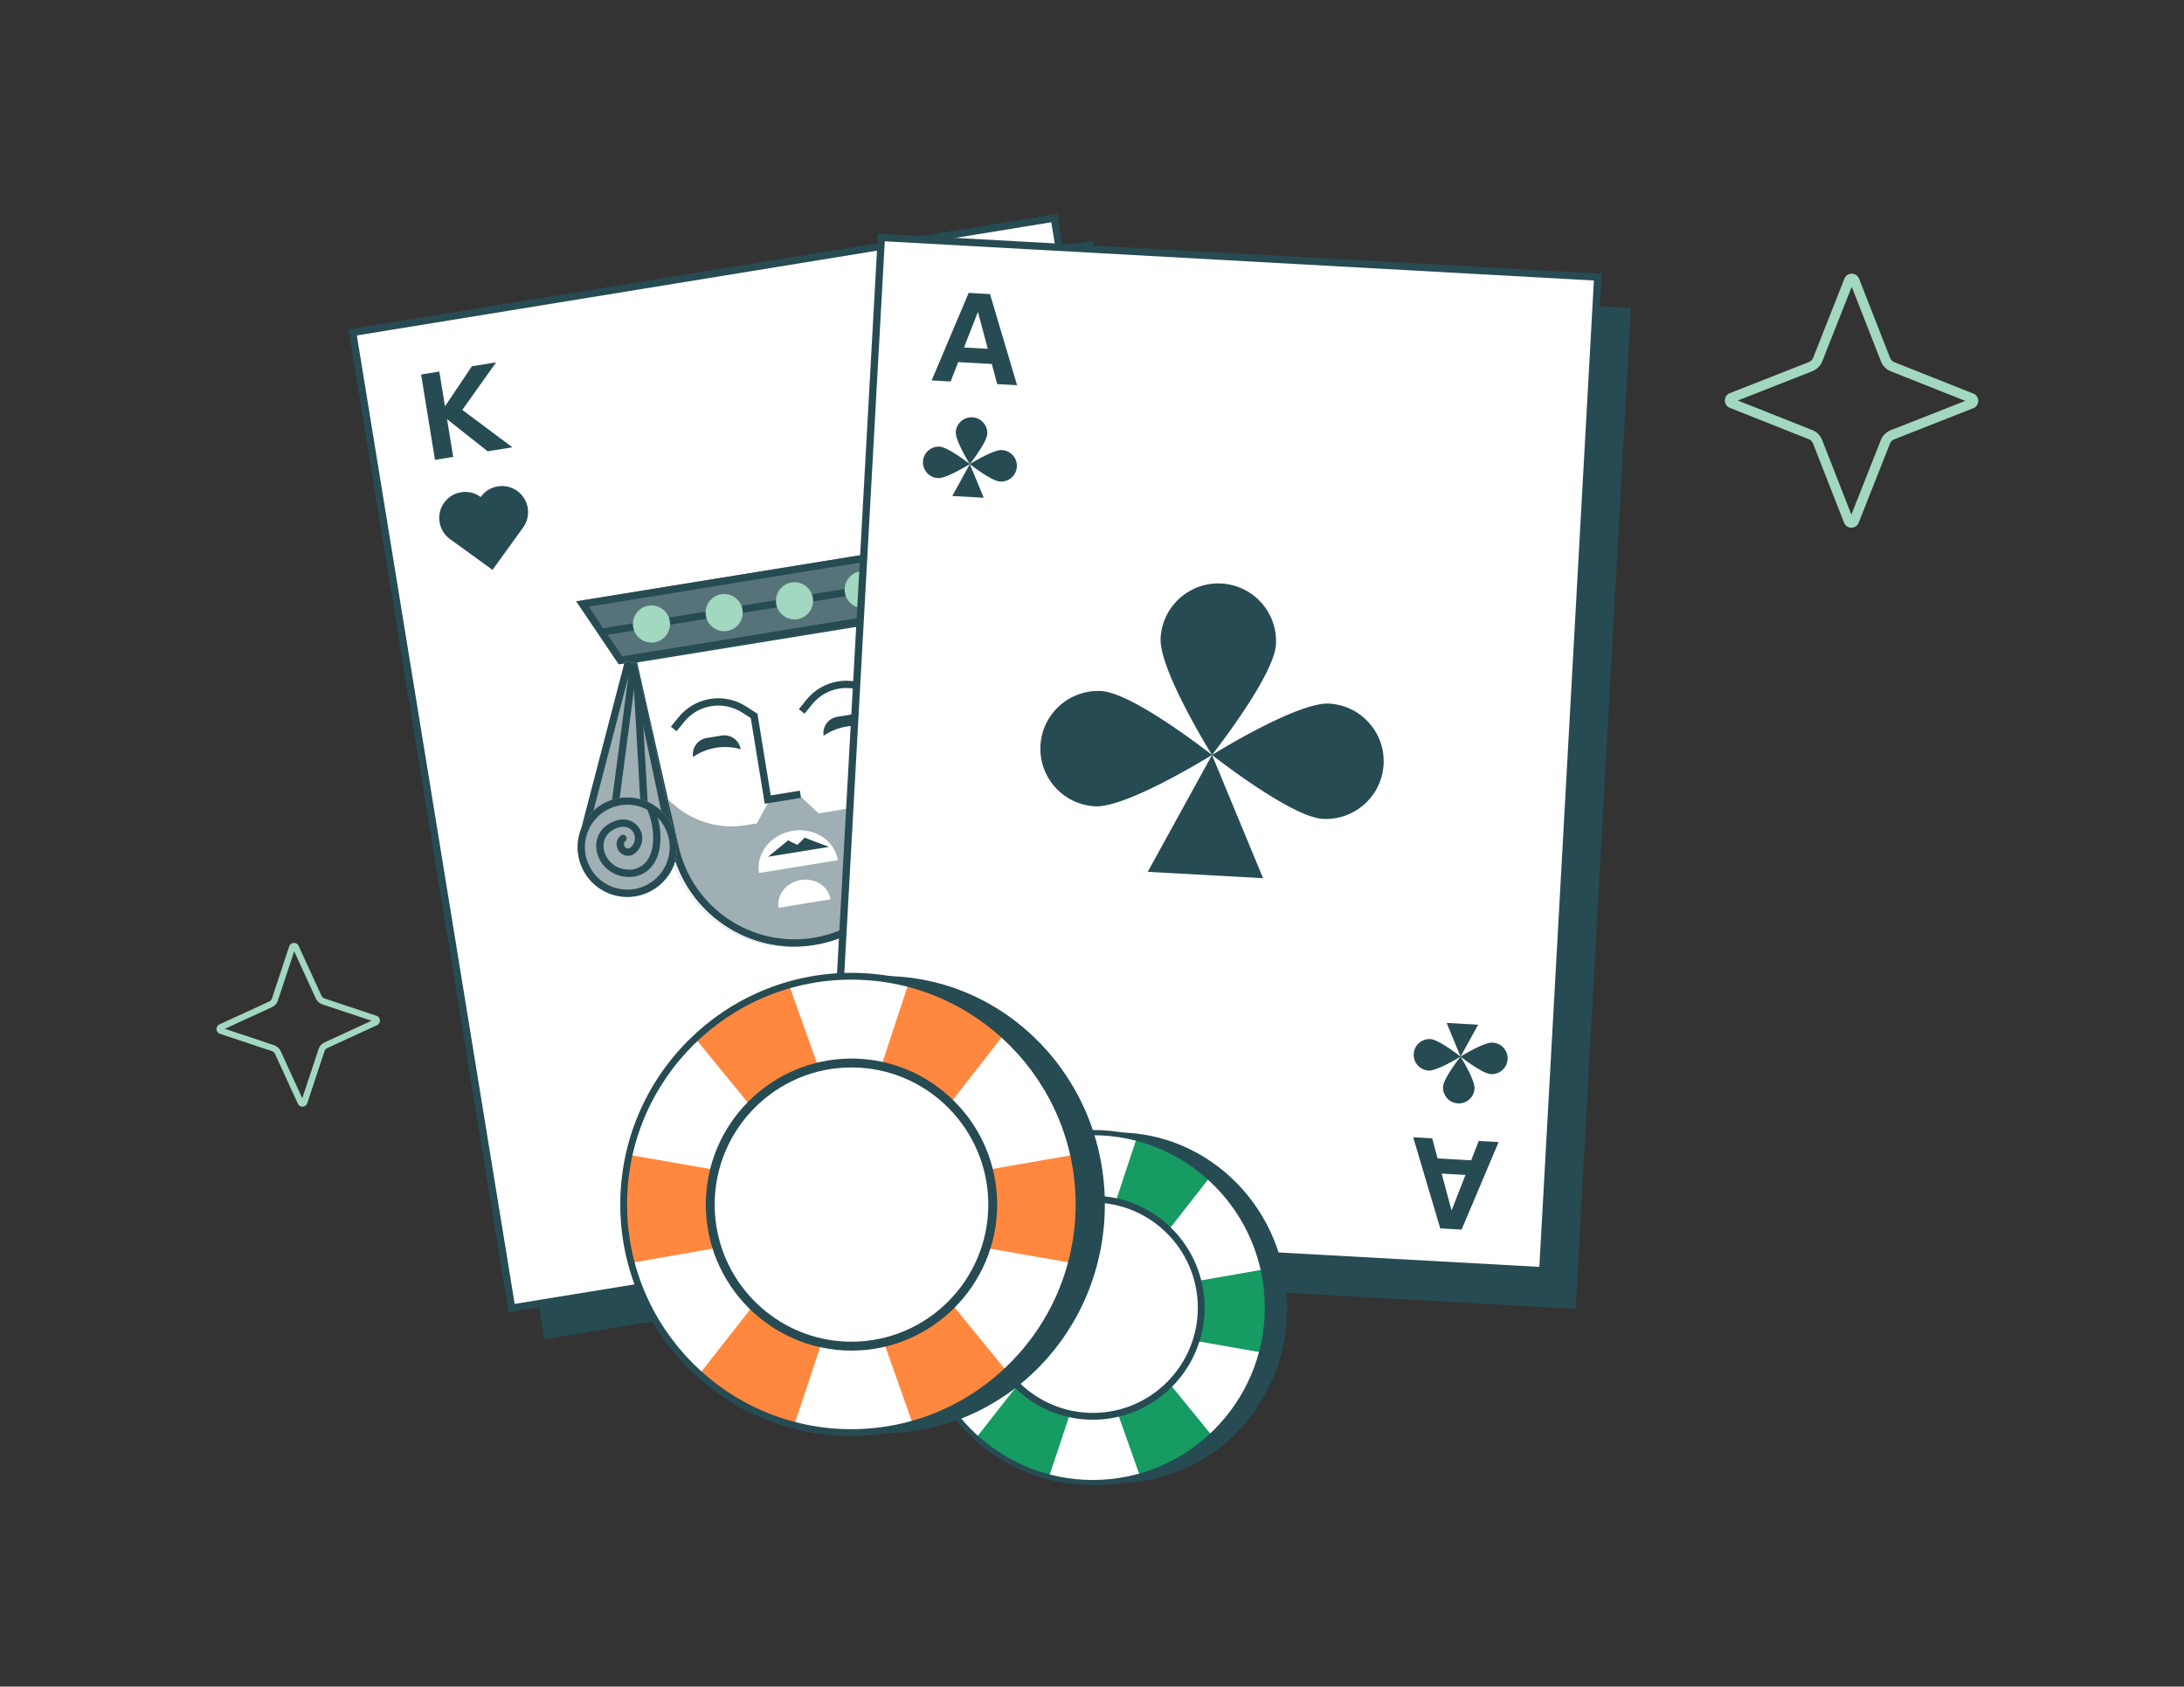 <svg width="900" height="695" fill="none" xmlns="http://www.w3.org/2000/svg"><rect width="100%" height="100%" fill="#333333" stroke="none"/><g clip-path="url(#a)"><path d="M450.416 99.25l-292.1 47.604 66.003 404.994 292.099-47.604-66.002-404.993z" fill="#274B53"/><path d="M210.847 539.017l-65.52-402.032 289.139-47.12 65.52 402.032-289.139 47.12z" fill="#fff" stroke="#274B53" stroke-width="3"/><path d="M184.231 172.73l16.717 13.24 10.193-1.655-20.622-15.402 13.935-19.61-9.998 1.624-11.083 16.523-2.329-14.345-7.511 1.22 5.712 35.17 7.51-1.22-2.524-15.545zM464.949 462.302l-16.717-13.24-10.193 1.656 20.622 15.401-13.935 19.61 9.998-1.624 11.082-16.523 2.33 14.345 7.51-1.22-5.711-35.169-7.511 1.219 2.525 15.545zM183.034 207.136c3.471-4.805 10.174-5.881 14.973-2.403l.095.071.052-.074c3.478-4.816 10.2-5.896 15.01-2.41 4.811 3.486 5.892 10.218 2.414 15.034l-12.623 17.476-17.518-12.699c-4.799-3.478-5.878-10.192-2.407-14.996l.004.001zM435.895 431.817c4.813 3.459 11.512 2.359 14.964-2.459l.068-.098.072.054c4.823 3.468 11.542 2.365 15.002-2.464 3.46-4.829 2.355-11.557-2.468-15.025l-17.505-12.583-12.599 17.59c-3.452 4.818-2.35 11.528 2.462 14.987l.004-.002z" fill="#274B53"/><path d="M277.2 349.142l-17.435-77.387 108.086-17.553 8.685 78.291c2.967 26.747-15.518 51.114-42.034 55.42-26.321 4.275-51.431-12.711-57.302-38.771z" fill="#fff" stroke="#274B53" stroke-width="3"/><path d="M257.951 270.53l111.217-18.062 6.171 60.442 2.688 19.418c3.055 27.538-15.978 52.631-43.284 57.066-27.107 4.402-52.961-13.091-59.006-39.923l-3.802-19.768-13.984-59.173z" fill="#fff"/><path d="M279.17 348.876c5.813 25.878 30.519 42.785 56.384 38.584 26.056-4.231 44.181-28.393 41.221-54.948l-2.596-18.726-4.768 6.212c-5.613 7.311-13.761 12.192-22.808 13.661l-9.27 1.505-7.594-7.077-12.801 2.079-5.085 9.136-4.641.754c-10.192 1.655-20.614-1.164-28.656-7.751l-3.046-2.495 3.66 19.066z" fill="#9FAFB3"/><path d="M278.2 349.142l-17.435-77.387 108.086-17.553 8.685 78.291c2.967 26.747-15.518 51.114-42.034 55.42-26.321 4.275-51.431-12.711-57.302-38.771z" stroke="#274B53" stroke-width="3"/><path d="M285.6 311.924c-.603-3.714 1.914-7.213 5.622-7.815l6.199-1.007c3.708-.602 7.203 1.92 7.806 5.634a23.302 23.302 0 00-19.627 3.188zM339.412 303.184c-.603-3.713 1.914-7.212 5.622-7.815l6.199-1.006c3.708-.602 7.203 1.92 7.807 5.634a23.307 23.307 0 00-19.628 3.187z" fill="#274B53"/><path d="M329.845 327.294l-13.477 2.188-5.598-34.468-4.127-2.652c-8.452-5.431-19.629-3.616-25.928 4.211l-3.075 3.821M330.376 293.159l3.076-3.822c6.299-7.827 17.476-9.642 25.928-4.211l4.127 2.652" stroke="#274B53" stroke-width="3"/><path d="M326.643 342.346c-8.973 1.457-15.174 9.24-13.852 17.383l32.493-5.277c-1.323-8.143-9.669-13.563-18.641-12.106z" fill="#fff"/><path d="M316.486 353.052l8.251-6.72.096-.078 1.54.852 2.212 1.047 1.767-1.693 1.192-1.296.116.044 9.953 3.764-25.127 4.08z" fill="#274B53"/><path d="M237.496 247.791l144.857-23.526-4.194 15.066-4.195 15.065-118.976 19.322-8.746-12.964-8.746-12.963z" fill="#57737A"/><path fill-rule="evenodd" clip-rule="evenodd" d="M248.58 258.855L242.606 250l135.599-22.022-2.865 10.291-126.76 20.586zm-11.084-11.064l144.857-23.526-8.389 30.131-118.976 19.322-17.492-25.927zm18.906 22.658l-5.974-8.855 124.026-20.142-2.865 10.29-115.187 18.707z" fill="#274B53"/><ellipse cx="268.458" cy="257.143" rx="7.647" ry="7.659" transform="rotate(-9.224 268.458 257.143)" fill="#A2D7C0"/><ellipse cx="298.425" cy="252.438" rx="7.647" ry="7.659" transform="rotate(-9.224 298.425 252.438)" fill="#A2D7C0"/><ellipse cx="327.403" cy="247.57" rx="7.647" ry="7.659" transform="rotate(-9.224 327.403 247.57)" fill="#A2D7C0"/><ellipse cx="355.731" cy="242.969" rx="7.647" ry="7.659" transform="rotate(-9.224 355.731 242.969)" fill="#A2D7C0"/><path d="M329.98 362.612c-5.917.961-10.007 6.094-9.135 11.464l21.429-3.48c-.872-5.371-6.376-8.945-12.294-7.984z" fill="#fff"/><path d="M257.5 272.5l-18.5 71c-.767 2.533-.416 8.437 0 11 1.706 7.286 11 17.739 25.57 14 7.793-2 15.73-11 13.93-20-1.8-9-10.5-50.334-16-75l-5-1z" fill="#9FAFB3"/><path fill-rule="evenodd" clip-rule="evenodd" d="M241.888 344.313l-.017.056c-.231.765-.359 2.444-.315 4.557.04 1.945.213 3.858.389 4.988.705 2.88 2.998 6.641 6.739 9.264 3.677 2.58 8.747 4.057 15.14 2.416 3.151-.809 6.532-3.117 8.913-6.275 2.37-3.144 3.509-6.79 2.821-10.231-1.75-8.748-10.054-48.213-15.562-73.03l-.307-.061-17.801 68.316zM257.5 272.5l-18.5 71c-.767 2.533-.416 8.437 0 11 1.706 7.286 11 17.739 25.57 14 7.793-2 15.73-11 13.93-20-1.8-9-10.5-50.334-16-75l-5-1z" fill="#274B53"/><path fill-rule="evenodd" clip-rule="evenodd" d="M252.014 331.304l7.5-57 2.974.391-7.5 57-2.974-.391z" fill="#274B53"/><path fill-rule="evenodd" clip-rule="evenodd" d="M264.002 332.585l-3-52.5 2.995-.171 3 52.5-2.995.171z" fill="#274B53"/><path d="M239.847 357.5c-4.64-10.321-.047-22.451 10.257-27.092a20.38 20.38 0 0116.293-.212 20.42 20.42 0 0110.764 10.498c4.639 10.322.047 22.451-10.257 27.092-10.304 4.641-22.418.036-27.057-10.286z" fill="#9FAFB3"/><path fill-rule="evenodd" clip-rule="evenodd" d="M268.978 331.498a20.517 20.517 0 00-3.984-1.831 20.36 20.36 0 00-14.89.741c-10.304 4.641-14.897 16.771-10.257 27.092 4.639 10.322 16.753 14.927 27.057 10.286 10.304-4.641 14.896-16.77 10.257-27.092a20.408 20.408 0 00-8.183-9.196zm-2.281 2.158a17.532 17.532 0 00-1.46-.692 17.376 17.376 0 00-13.903.181c-8.79 3.959-12.714 14.31-8.752 23.123 3.961 8.814 14.302 12.741 23.092 8.782 8.789-3.959 12.713-14.31 8.751-23.124a17.479 17.479 0 00-3.39-5.009c.769 2.864 1.214 6.088 1.113 9.239-.208 6.461-2.793 13.147-10.237 14.969l-.057.014-.059.009c-7.647 1.242-13.391-3.125-15.354-8.501-.98-2.683-1.035-5.67.144-8.335 1.191-2.691 3.574-4.903 7.174-6.123 7.821-2.651 13.773 5.462 9.451 11.759-1.041 1.516-2.349 2.421-3.781 2.636-1.42.214-2.721-.289-3.659-1.112-.928-.816-1.57-2.001-1.664-3.3-.097-1.343.402-2.718 1.593-3.791a1.5 1.5 0 112.007 2.229c-.51.46-.638.934-.608 1.344.033.455.27.927.651 1.262.372.326.81.465 1.236.401.414-.062 1.058-.355 1.753-1.368 2.622-3.82-.816-8.981-6.018-7.218-2.904.984-4.582 2.662-5.393 4.494-.822 1.859-.821 4.031-.069 6.091 1.496 4.097 5.89 7.545 11.999 6.58 5.459-1.366 7.704-6.249 7.893-12.135.094-2.921-.339-5.958-1.088-8.641a24.96 24.96 0 00-1.365-3.764z" fill="#274B53"/><path d="M369.366 252.711l42.538 59.781c1.618 2.094 3.39 7.737 3.912 10.281.997 7.416-3.973 20.491-18.921 22.177-7.994.902-18.613-4.687-20.131-13.739-1.518-9.052-8.085-50.777-11.716-75.787l4.318-2.713z" fill="#9FAFB3"/><path fill-rule="evenodd" clip-rule="evenodd" d="M409.494 314.279l.036.046c.488.633 1.205 2.157 1.915 4.147.654 1.832 1.173 3.682 1.411 4.801.364 2.942-.442 7.273-3.005 11.054-2.52 3.719-6.733 6.902-13.292 7.642-3.233.365-7.213-.591-10.561-2.696-3.333-2.095-5.695-5.098-6.275-8.558-1.475-8.798-7.748-48.637-11.425-73.791l.266-.166 40.93 57.521zm-40.128-61.568l42.538 59.781c1.618 2.094 3.39 7.737 3.912 10.281.997 7.416-3.973 20.491-18.921 22.177-7.994.902-18.613-4.687-20.131-13.739-1.518-9.052-8.085-50.777-11.716-75.787l4.318-2.713z" fill="#274B53"/><path fill-rule="evenodd" clip-rule="evenodd" d="M395.404 305.72l-27.279-50.607-2.641 1.424 27.279 50.607 2.641-1.424z" fill="#274B53"/><path fill-rule="evenodd" clip-rule="evenodd" d="M384.655 311.181l-15.866-50.135-2.86.905 15.865 50.136 2.861-.906z" fill="#274B53"/><path d="M416.092 325.878c.665-11.296-7.94-21-19.221-21.674a20.38 20.38 0 00-15.304 5.596 20.419 20.419 0 00-6.327 13.639c-.665 11.297 7.94 21.001 19.221 21.674 11.281.674 20.965-7.938 21.631-19.235z" fill="#9FAFB3"/><path fill-rule="evenodd" clip-rule="evenodd" d="M379.618 311.934a20.637 20.637 0 013.073-3.127 20.36 20.36 0 0114.18-4.603c11.281.674 19.886 10.378 19.221 21.674-.666 11.297-10.35 19.909-21.631 19.235-11.281-.673-19.886-10.377-19.221-21.674a20.401 20.401 0 014.378-11.505zm2.899 1.207c.355-.406.728-.795 1.118-1.166a17.38 17.38 0 0113.06-4.776c9.623.575 16.97 8.854 16.402 18.5-.568 9.647-8.837 16.994-18.46 16.419-9.623-.574-16.97-8.853-16.402-18.5.123-2.09.607-4.071 1.388-5.887.299 2.95 1.03 6.122 2.245 9.03 2.491 5.965 7.285 11.295 14.89 10.351l.059-.008.058-.011c7.589-1.559 11.405-7.683 11.327-13.406-.038-2.856-1.048-5.667-3.098-7.739-2.07-2.092-5.084-3.312-8.883-3.172-8.252.304-10.93 10.003-4.651 14.351 1.512 1.047 3.056 1.428 4.471 1.12 1.403-.305 2.44-1.238 3.024-2.341.577-1.092.756-2.428.382-3.675-.387-1.29-1.342-2.398-2.837-2.978a1.499 1.499 0 00-1.94.857 1.501 1.501 0 00.858 1.941c.639.248.927.645 1.045 1.039.131.437.077.963-.16 1.411-.231.438-.591.723-1.012.814-.409.089-1.115.045-2.125-.654-3.809-2.638-2.431-8.685 3.058-8.887 3.064-.112 5.229.859 6.638 2.283 1.43 1.445 2.201 3.475 2.231 5.668.059 4.361-2.822 9.147-8.875 10.417-5.588.664-9.423-3.101-11.692-8.535-1.127-2.697-1.802-5.689-2.056-8.463a24.938 24.938 0 01-.063-4.003z" fill="#274B53"/></g><g clip-path="url(#b)"><path d="M672.072 126.871l-298.205-16.492-22.808 412.441 298.204 16.493 22.809-412.442z" fill="#274B53"/><path d="M340.551 507.298l22.643-409.447 295.209 16.327-22.643 409.446-295.209-16.326z" fill="#fff" stroke="#274B53" stroke-width="3"/><path fill-rule="evenodd" clip-rule="evenodd" d="M399.177 120.689l-15.256 36.068 7.828.437 3.132-7.978 13.842.773 2.212 8.277 8.187.457-11.145-37.542-8.8-.492zm3.815 7.863l-5.748 14.643 9.809.548-4.061-15.191zM593.507 506.185l-11.144-37.543 7.828.437 2.223 8.278 13.843.773 3.12-7.979 8.186.457-15.256 36.068-8.8-.491zm4.667-7.389l-4.081-15.192 9.809.548-5.728 14.644z" fill="#274B53"/><path d="M399.65 191.237s6.996-8.861 7.194-12.44a6.494 6.494 0 00-6.129-6.841 6.496 6.496 0 00-6.847 6.124c-.198 3.582 5.782 13.157 5.782 13.157zM399.65 191.24s-8.869-6.991-12.452-7.189a6.495 6.495 0 00-6.846 6.124 6.495 6.495 0 006.13 6.841c3.585.198 13.168-5.776 13.168-5.776zM412.104 198.428c-3.582-.199-12.452-7.189-12.452-7.189s9.584-5.974 13.169-5.776a6.493 6.493 0 11-.717 12.965zM392.419 204.388l7.233-13.148 5.743 13.863-12.976-.715zM601.875 435.387s5.965 9.585 5.764 13.164a6.496 6.496 0 01-6.854 6.116 6.495 6.495 0 01-6.122-6.848c.203-3.582 7.212-12.432 7.212-12.432zM601.875 435.385s-9.593 5.959-13.175 5.757a6.495 6.495 0 01-6.122-6.848 6.495 6.495 0 016.854-6.116c3.584.203 12.443 7.207 12.443 7.207zM615.052 429.629c-3.582-.202-13.175 5.757-13.175 5.757s8.858 7.004 12.443 7.207a6.493 6.493 0 10.732-12.964zM596.152 421.513l5.724 13.872 7.251-13.137-12.975-.735zM499.456 311.087s25.626-32.459 26.352-45.569c.723-13.12-9.333-24.333-22.454-25.059-13.132-.724-24.354 9.322-25.079 22.432-.724 13.12 21.181 48.196 21.181 48.196zM499.455 311.096s-32.489-25.606-45.611-26.333c-13.132-.724-24.353 9.322-25.079 22.432-.724 13.12 9.332 24.333 22.454 25.059 13.132.724 48.236-21.158 48.236-21.158zM545.074 337.425c-13.122-.727-45.611-26.333-45.611-26.333s35.104-21.882 48.236-21.158c13.132.724 23.178 11.939 22.454 25.059-.726 13.11-11.947 23.156-25.079 22.432zM472.966 359.259l26.495-48.164 21.036 50.781-47.531-2.617z" fill="#274B53"/></g><path d="M460.38 611.108c38.698 0 70.07-32.34 70.07-72.234 0-39.894-31.372-72.234-70.07-72.234-38.698 0-70.069 32.34-70.069 72.234 0 39.894 31.371 72.234 70.069 72.234z" fill="#274B53"/><path d="M450.325 610.927c39.74 0 71.956-32.284 71.956-72.108 0-39.825-32.216-72.109-71.956-72.109s-71.956 32.284-71.956 72.109c0 39.824 32.216 72.108 71.956 72.108z" fill="#fff"/><path fill-rule="evenodd" clip-rule="evenodd" d="M416.163 475.533a72.116 72.116 0 00-14.878 11.185l38.319 46.772-59.508-10.332a72.554 72.554 0 00-1.725 15.661c0 6.386.836 12.579 2.399 18.483l56.933-9.981-35.293 45.015a72.227 72.227 0 0015.113 10.863 72.444 72.444 0 0014.588 5.893l18.368-55.29 19.227 54.291a71.859 71.859 0 0017.234-6.998 72.498 72.498 0 0012.757-9.209l-36.328-44.491 56.514 9.907a72.566 72.566 0 002.399-18.483c0-5.378-.61-10.616-1.724-15.661l-59.861 10.393 37.875-48.465a72.368 72.368 0 00-12.949-8.93h-.011a71.732 71.732 0 00-17.384-6.634l-18.074 54.706-19.542-54.899c-4.927 1.514-9.779 3.553-14.449 6.204z" fill="#169B62"/><path d="M450.328 611.989c-40.273 0-73.027-32.823-73.027-73.171 0-40.348 32.754-73.182 73.027-73.182 40.272 0 73.026 32.824 73.026 73.182 0 40.358-32.754 73.182-73.026 73.182v-.011zm0-144.206c-39.084 0-70.885 31.868-70.885 71.035s31.801 71.035 70.885 71.035 70.884-31.868 70.884-71.035-31.8-71.035-70.884-71.035z" fill="#274B53"/><path d="M450.372 583.017c24.325 0 44.044-19.764 44.044-44.143 0-24.38-19.719-44.143-44.044-44.143-24.325 0-44.044 19.763-44.044 44.143 0 24.379 19.719 44.143 44.044 44.143z" fill="#fff"/><path d="M450.37 585.024c-25.388 0-46.046-20.705-46.046-46.15s20.658-46.15 46.046-46.15c25.388 0 46.046 20.705 46.046 46.15s-20.658 46.15-46.046 46.15zm0-89.486c-23.844 0-43.239 19.438-43.239 43.336s19.395 43.336 43.239 43.336c23.844 0 43.239-19.438 43.239-43.336s-19.395-43.336-43.239-43.336z" fill="#274B53"/><path d="M363.938 590.554c50.458 0 91.362-42.168 91.362-94.184 0-52.017-40.904-94.184-91.362-94.184-50.458 0-91.362 42.167-91.362 94.184 0 52.016 40.904 94.184 91.362 94.184z" fill="#274B53"/><path d="M350.827 590.317c51.816 0 93.821-42.094 93.821-94.02 0-51.926-42.005-94.02-93.821-94.02-51.816 0-93.821 42.094-93.821 94.02 0 51.926 42.005 94.02 93.821 94.02z" fill="#fff"/><path d="M306.281 413.782a94.078 94.078 0 00-19.398 14.583l49.963 60.985-77.594-13.472a94.635 94.635 0 00-2.248 20.42 93.98 93.98 0 003.128 24.099l74.232-13.013-46.016 58.693a94.161 94.161 0 0019.705 14.163 94.416 94.416 0 0019.021 7.684l23.95-72.093 25.071 70.792a93.708 93.708 0 0022.471-9.125 94.498 94.498 0 0016.633-12.008l-47.367-58.01 73.685 12.917a94.6 94.6 0 003.129-24.099c0-7.012-.796-13.842-2.249-20.42l-78.052 13.552 49.386-63.194a94.45 94.45 0 00-16.885-11.644h-.014a93.561 93.561 0 00-22.666-8.649L350.6 477.27l-25.479-71.578c-6.425 1.974-12.751 4.633-18.84 8.09z" fill="#FF883E"/><path d="M350.827 591.703c-52.511 0-95.218-42.797-95.218-95.406 0-52.608 42.707-95.419 95.218-95.419s95.217 42.797 95.217 95.419c0 52.623-42.706 95.42-95.217 95.42v-.014zm0-188.026c-50.961 0-92.425 41.552-92.425 92.62 0 51.069 41.464 92.621 92.425 92.621 50.96 0 92.424-41.552 92.424-92.621 0-51.068-41.464-92.62-92.424-92.62z" fill="#274B53"/><path d="M350.886 553.926c31.717 0 57.428-25.769 57.428-57.556 0-31.788-25.711-57.557-57.428-57.557-31.716 0-57.427 25.769-57.427 57.557 0 31.787 25.711 57.556 57.427 57.556z" fill="#fff"/><path d="M350.887 556.543c-33.102 0-60.037-26.996-60.037-60.173 0-33.177 26.935-60.173 60.037-60.173 33.102 0 60.038 26.996 60.038 60.173 0 33.177-26.936 60.173-60.038 60.173zm0-116.678c-31.089 0-56.378 25.346-56.378 56.505 0 31.16 25.289 56.505 56.378 56.505 31.09 0 56.378-25.345 56.378-56.505 0-31.159-25.288-56.505-56.378-56.505z" fill="#274B53"/><path fill-rule="evenodd" clip-rule="evenodd" d="M132.891 413.89l-.011-.004a4.712 4.712 0 01-2.769-2.505l-8.877-19.365-6.707 20.245-.004.012a4.714 4.714 0 01-2.493 2.771l-.007.003-19.337 8.899 20.22 6.734.012.004a4.713 4.713 0 012.765 2.498l.003.007 8.877 19.365 6.708-20.245.004-.012a4.708 4.708 0 012.492-2.77l.007-.004 19.337-8.899-20.22-6.734zm22.452 8.568l-20.493 9.432c-.52.236-.924.689-1.115 1.248l-7.107 21.45c-.596 1.797-3.089 1.949-3.894.214l-9.416-20.541a2.115 2.115 0 00-1.245-1.118l-21.404-7.128c-1.794-.598-1.946-3.096-.215-3.903l20.493-9.432c.52-.236.924-.689 1.115-1.248l7.107-21.45c.597-1.797 3.089-1.949 3.895-.214l9.415 20.541c.236.521.688.926 1.246 1.118l21.403 7.128c1.794.598 1.946 3.096.215 3.903zM746.816 177.22l.018.007a7.298 7.298 0 014.062 4.115l12.032 30.72 12.143-30.718.007-.017a7.3 7.3 0 014.097-4.066l.01-.004 30.678-12.07-30.675-12.181-.018-.007a7.304 7.304 0 01-4.058-4.105l-.004-.01-12.032-30.72-12.142 30.717-.008.018a7.301 7.301 0 01-4.096 4.066l-.011.004-30.678 12.07 30.675 12.181zm-33.966-15.213l32.512-12.792a3.276 3.276 0 001.834-1.832l12.865-32.545c1.08-2.727 4.947-2.744 6.041.01l12.762 32.585a3.279 3.279 0 001.828 1.838l32.472 12.894c2.721 1.082 2.738 4.958-.01 6.054l-32.512 12.792a3.274 3.274 0 00-1.834 1.831l-12.865 32.546c-1.08 2.727-4.947 2.744-6.041-.01l-12.762-32.586a3.274 3.274 0 00-1.828-1.837l-32.472-12.894c-2.721-1.082-2.738-4.958.01-6.054z" fill="#A2D7C0"/><defs><clipPath id="a"><path fill="#fff" transform="rotate(-9.224 912.12 -822.096)" d="M0 0H308.92V423.823H0z"/></clipPath><clipPath id="b"><path fill="#fff" transform="rotate(3.197 -1541.003 6530.074)" d="M0 0H311.745V426.648H0z"/></clipPath></defs></svg>